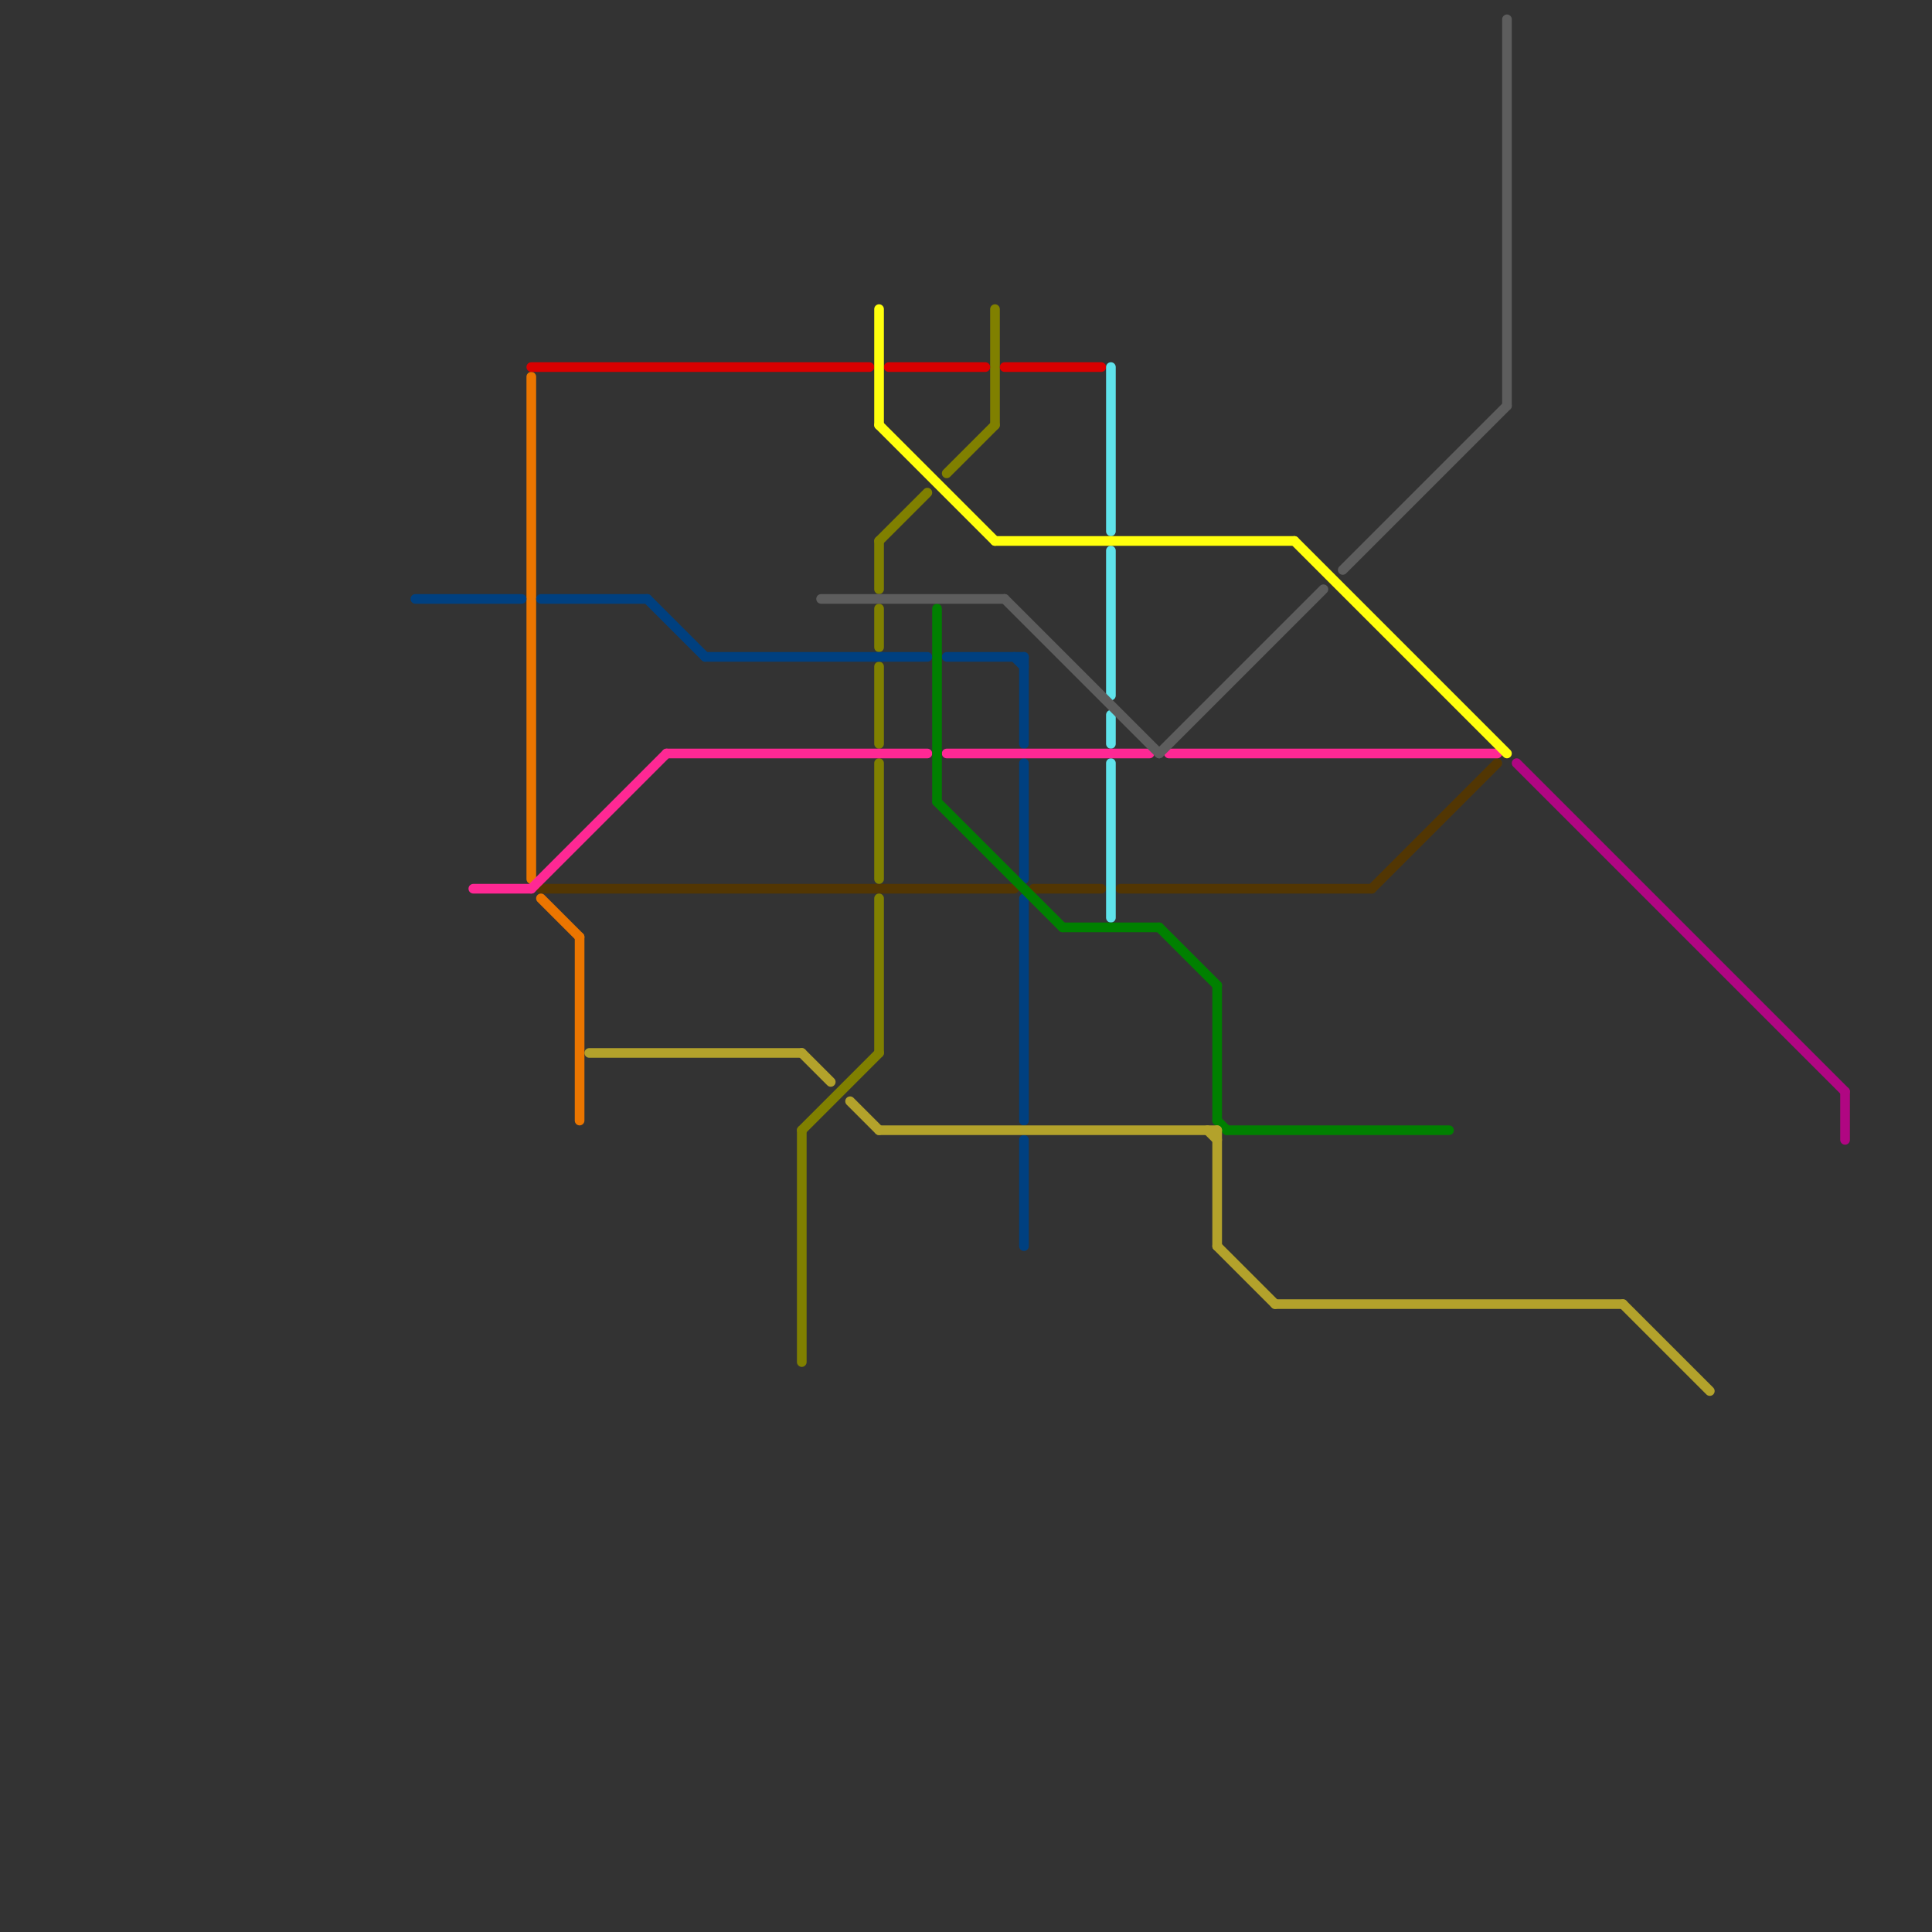 
<svg version="1.1" xmlns="http://www.w3.org/2000/svg" viewBox="0 0 200 200">
<rect x="0" y="0" width="200" height="200" fill="#333333" stroke="none"/>
<style>text { font: 1px Helvetica; font-weight: 600; white-space: pre; dominant-baseline: central; } line { stroke-width: 0.75; fill: none; stroke-linecap: round; stroke-linejoin: round; } .c0 { stroke: #523603 } .c1 { stroke: #808000 } .c2 { stroke: #ea7500 } .c3 { stroke: #d90000 } .c4 { stroke: #004080 } .c5 { stroke: #5fe3eb } .c6 { stroke: #ff2894 } .c7 { stroke: #ffff0d } .c8 { stroke: #008000 } .c9 { stroke: #b00682 } .c10 { stroke: #5d5d5d } .c11 { stroke: #b3a22b } .w1 { stroke-width: 1; }</style><defs><g id="ct-xf"><circle r="0.5" fill="#fff" stroke="#000" stroke-width="0.2"/></g><g id="ct"><circle r="0.5" fill="#fff" stroke="#000" stroke-width="0.1"/></g></defs><line class="c0 w1" x1="116" y1="92" x2="142" y2="92"/><line class="c0 w1" x1="56" y1="92" x2="105" y2="92"/><line class="c0 w1" x1="142" y1="92" x2="155" y2="79"/><line class="c0 w1" x1="107" y1="92" x2="114" y2="92"/><line class="c1 w1" x1="91" y1="56" x2="91" y2="61"/><line class="c1 w1" x1="83" y1="117" x2="91" y2="109"/><line class="c1 w1" x1="91" y1="79" x2="91" y2="91"/><line class="c1 w1" x1="91" y1="56" x2="96" y2="51"/><line class="c1 w1" x1="83" y1="117" x2="83" y2="141"/><line class="c1 w1" x1="91" y1="63" x2="91" y2="67"/><line class="c1 w1" x1="91" y1="93" x2="91" y2="109"/><line class="c1 w1" x1="98" y1="49" x2="103" y2="44"/><line class="c1 w1" x1="103" y1="32" x2="103" y2="44"/><line class="c1 w1" x1="91" y1="69" x2="91" y2="77"/><line class="c2 w1" x1="60" y1="97" x2="60" y2="116"/><line class="c2 w1" x1="56" y1="93" x2="60" y2="97"/><line class="c2 w1" x1="55" y1="39" x2="55" y2="91"/><line class="c3 w1" x1="55" y1="38" x2="90" y2="38"/><line class="c3 w1" x1="104" y1="38" x2="114" y2="38"/><line class="c3 w1" x1="92" y1="38" x2="102" y2="38"/><line class="c4 w1" x1="98" y1="68" x2="106" y2="68"/><line class="c4 w1" x1="106" y1="68" x2="106" y2="77"/><line class="c4 w1" x1="106" y1="93" x2="106" y2="116"/><line class="c4 w1" x1="106" y1="79" x2="106" y2="91"/><line class="c4 w1" x1="67" y1="62" x2="73" y2="68"/><line class="c4 w1" x1="43" y1="62" x2="54" y2="62"/><line class="c4 w1" x1="73" y1="68" x2="96" y2="68"/><line class="c4 w1" x1="105" y1="68" x2="106" y2="69"/><line class="c4 w1" x1="56" y1="62" x2="67" y2="62"/><line class="c4 w1" x1="106" y1="118" x2="106" y2="129"/><line class="c5 w1" x1="115" y1="38" x2="115" y2="55"/><line class="c5 w1" x1="115" y1="79" x2="115" y2="95"/><line class="c5 w1" x1="115" y1="74" x2="115" y2="77"/><line class="c5 w1" x1="115" y1="57" x2="115" y2="72"/><line class="c6 w1" x1="121" y1="78" x2="155" y2="78"/><line class="c6 w1" x1="98" y1="78" x2="119" y2="78"/><line class="c6 w1" x1="55" y1="92" x2="69" y2="78"/><line class="c6 w1" x1="69" y1="78" x2="96" y2="78"/><line class="c6 w1" x1="49" y1="92" x2="55" y2="92"/><line class="c7 w1" x1="91" y1="32" x2="91" y2="44"/><line class="c7 w1" x1="103" y1="56" x2="134" y2="56"/><line class="c7 w1" x1="91" y1="44" x2="103" y2="56"/><line class="c7 w1" x1="134" y1="56" x2="156" y2="78"/><line class="c8 w1" x1="126" y1="116" x2="127" y2="117"/><line class="c8 w1" x1="97" y1="83" x2="110" y2="96"/><line class="c8 w1" x1="97" y1="63" x2="97" y2="83"/><line class="c8 w1" x1="110" y1="96" x2="120" y2="96"/><line class="c8 w1" x1="120" y1="96" x2="126" y2="102"/><line class="c8 w1" x1="126" y1="102" x2="126" y2="116"/><line class="c8 w1" x1="127" y1="117" x2="150" y2="117"/><line class="c9 w1" x1="157" y1="79" x2="191" y2="113"/><line class="c9 w1" x1="191" y1="113" x2="191" y2="118"/><line class="c10 w1" x1="156" y1="2" x2="156" y2="42"/><line class="c10 w1" x1="85" y1="62" x2="104" y2="62"/><line class="c10 w1" x1="120" y1="78" x2="137" y2="61"/><line class="c10 w1" x1="104" y1="62" x2="120" y2="78"/><line class="c10 w1" x1="139" y1="59" x2="156" y2="42"/><line class="c11 w1" x1="168" y1="135" x2="177" y2="144"/><line class="c11 w1" x1="125" y1="117" x2="126" y2="118"/><line class="c11 w1" x1="132" y1="135" x2="168" y2="135"/><line class="c11 w1" x1="88" y1="114" x2="91" y2="117"/><line class="c11 w1" x1="126" y1="129" x2="132" y2="135"/><line class="c11 w1" x1="83" y1="109" x2="86" y2="112"/><line class="c11 w1" x1="126" y1="117" x2="126" y2="129"/><line class="c11 w1" x1="91" y1="117" x2="126" y2="117"/><line class="c11 w1" x1="61" y1="109" x2="83" y2="109"/>
</svg>
